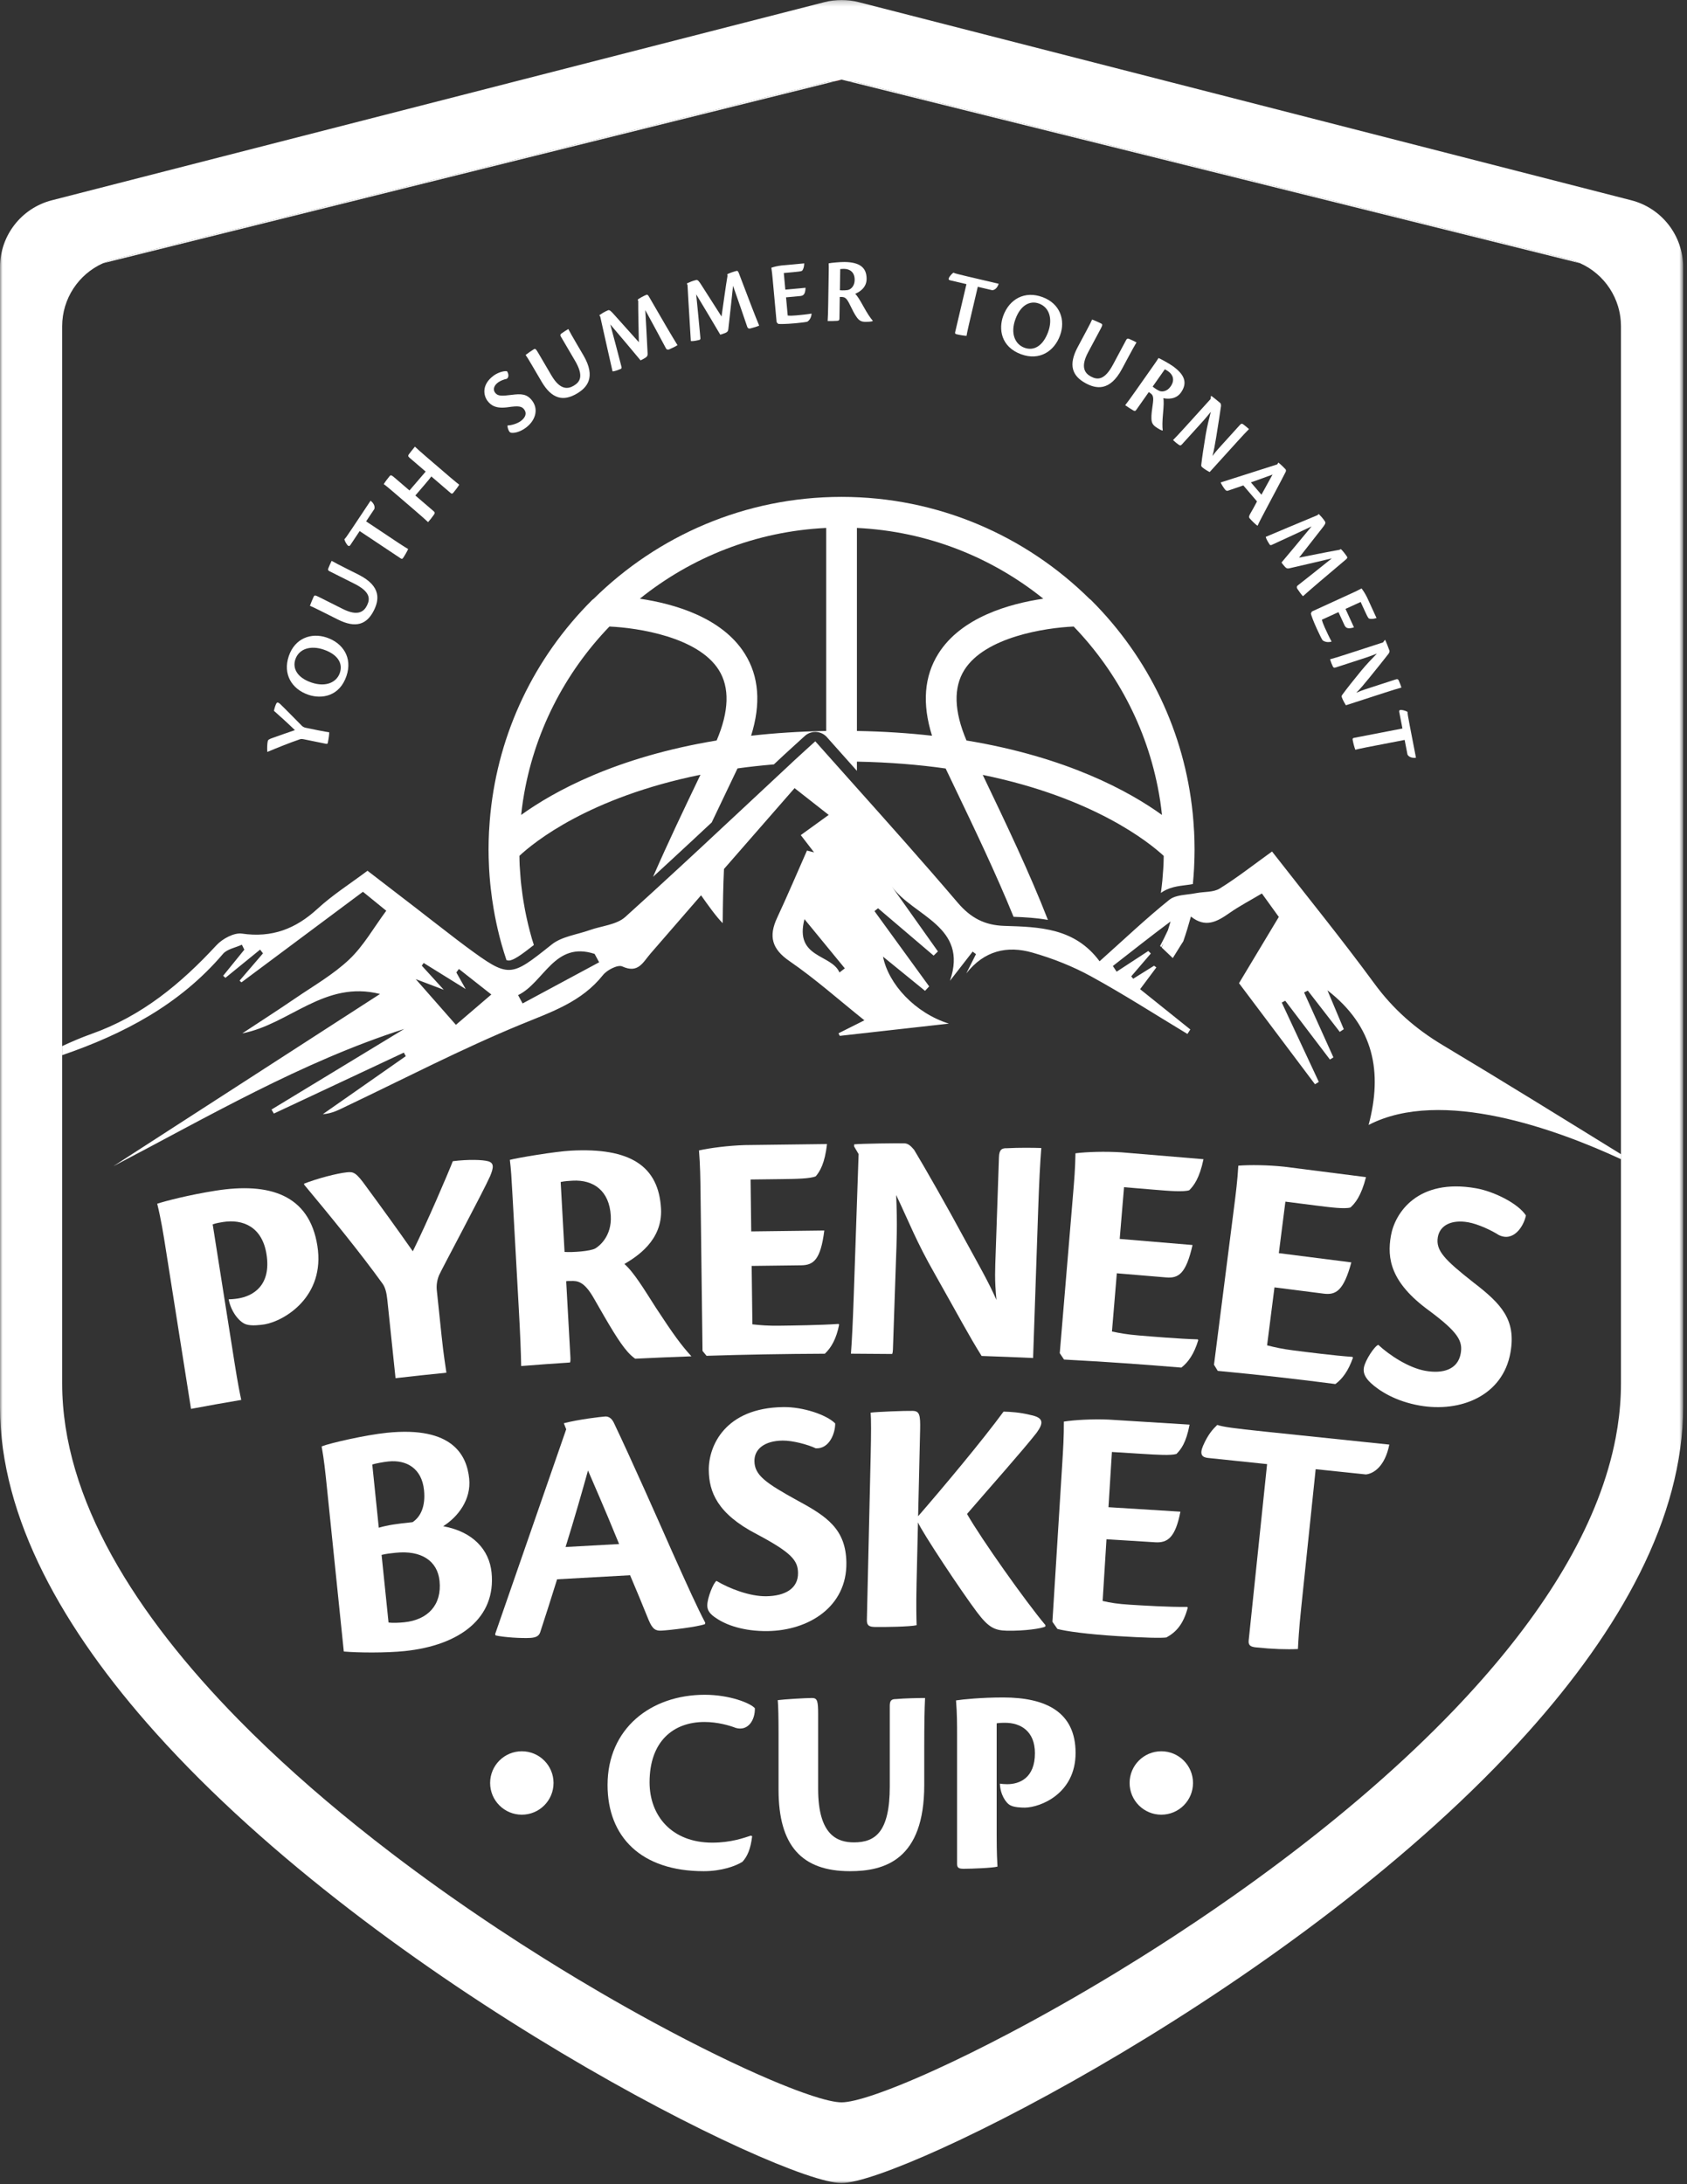 <?xml version="1.0" encoding="UTF-8"?>
<svg width="326px" height="422px" viewBox="0 0 326 422" version="1.1" xmlns="http://www.w3.org/2000/svg" xmlns:xlink="http://www.w3.org/1999/xlink">
    <rect x="0" y="0" width="326" height="422" fill="#333333" stroke="none"/>
    <!-- Generator: Sketch 55.2 (78181) - https://sketchapp.com -->
    <title>pirineos-basket-cup-white</title>
    <desc>Created with Sketch.</desc>
    <defs>
        <polygon id="path-1" points="0.001 0.204 325.252 0.204 325.252 422 0.001 422"></polygon>
    </defs>
    <g id="Logo" stroke="none" stroke-width="1" fill="none" fill-rule="evenodd">
        <g id="Logos-Pirineos-Basket-Cup" transform="translate(-557, -176)">
            <g id="pirineos-basket-cup-white" transform="translate(557, 175)">
                <path d="M162.166,16.381 L161.152,16.633 C160.905,16.652 160.66,16.684 160.414,16.713 C160.66,16.684 160.905,16.652 161.152,16.633 L162.166,16.381 Z" id="Fill-1" fill="#D81616"></path>
                <path d="M162.304,16.633 L161.29,16.381 L160.277,16.633 C160.952,16.581 161.628,16.581 162.304,16.633" id="Fill-3" fill="#D81616"></path>
                <path d="M160.923,16.823 C161.167,16.78 161.412,16.741 161.657,16.713 C161.411,16.741 161.167,16.78 160.923,16.823" id="Fill-5" fill="#D81616"></path>
                <path d="M115.973,385.948 C114.553,385.12 113.118,384.27 111.669,383.402 C113.118,384.27 114.553,385.12 115.973,385.948" id="Fill-7" fill="#FFFFFF"></path>
                <path d="M126.304,391.764 C122.98,389.96 119.524,388.019 115.973,385.949 C119.524,388.019 122.98,389.96 126.304,391.764" id="Fill-9" fill="#FFFFFF"></path>
                <path d="M158.38,406.373 C157.452,406.101 156.42,405.763 155.291,405.361 C156.42,405.763 157.452,406.101 158.38,406.373" id="Fill-11" fill="#FFFFFF"></path>
                <path d="M148.88,402.835 C142.692,400.205 134.945,396.453 126.304,391.764 C134.945,396.453 142.692,400.205 148.88,402.835" id="Fill-13" fill="#FFFFFF"></path>
                <path d="M155.291,405.361 C153.409,404.692 151.26,403.846 148.88,402.835 C151.26,403.846 153.409,404.692 155.291,405.361" id="Fill-15" fill="#FFFFFF"></path>
                <path d="M105.074,379.362 C102.112,377.509 99.113,375.581 96.097,373.583 C99.113,375.581 102.112,377.509 105.074,379.362" id="Fill-17" fill="#FFFFFF"></path>
                <path d="M111.669,383.402 C109.497,382.099 107.296,380.753 105.074,379.362 C107.296,380.753 109.497,382.099 111.669,383.402" id="Fill-19" fill="#FFFFFF"></path>
                <path d="M93.833,372.071 C91.565,370.547 89.291,368.984 87.018,367.384 C89.291,368.984 91.565,370.547 93.833,372.071" id="Fill-21" fill="#FFFFFF"></path>
                <path d="M160.14,16.823 C159.896,16.866 159.651,16.905 159.409,16.965 L22.134,51.09 L159.409,16.965 C159.651,16.905 159.896,16.866 160.14,16.823" id="Fill-23" fill="#FFFFFF"></path>
                <path d="M311.062,56.733 C309.68,54.623 307.708,52.914 305.341,51.858 C304.87,51.648 304.377,51.472 303.876,51.316 C304.377,51.472 304.87,51.648 305.341,51.858 C307.708,52.914 309.68,54.623 311.062,56.733" id="Fill-25" fill="#FFFFFF"></path>
                <path d="M234.482,34.027 L165.844,16.965 C165.119,16.784 164.38,16.689 163.639,16.632 C164.38,16.689 165.119,16.784 165.844,16.965 L234.482,34.027 Z" id="Fill-27" fill="#FFFFFF"></path>
                <path d="M82.476,364.138 C80.964,363.04 79.455,361.927 77.951,360.798 C79.455,361.927 80.964,363.04 82.476,364.138" id="Fill-29" fill="#FFFFFF"></path>
                <path d="M75.699,359.095 C73.452,357.381 71.22,355.634 69.012,353.858 C71.22,355.634 73.452,357.381 75.699,359.095" id="Fill-31" fill="#FFFFFF"></path>
                <path d="M161.514,407.106 C160.668,406.983 159.618,406.736 158.38,406.373 C159.618,406.736 160.668,406.983 161.514,407.106" id="Fill-33" fill="#FFFFFF"></path>
                <path d="M205.067,388.37 C201.597,390.336 198.239,392.17 195.027,393.86 C198.239,392.17 201.597,390.336 205.067,388.37" id="Fill-35" fill="#FFFFFF"></path>
                <path d="M231.42,372.071 C229.908,373.088 228.399,374.088 226.897,375.069 C228.399,374.088 229.908,373.088 231.42,372.071" id="Fill-37" fill="#FFFFFF"></path>
                <path d="M215.765,382.085 C212.115,384.306 208.536,386.403 205.067,388.37 C208.536,386.403 212.115,384.306 215.765,382.085" id="Fill-39" fill="#FFFFFF"></path>
                <path d="M226.897,375.069 C224.642,376.541 222.4,377.973 220.178,379.362 C222.4,377.973 224.642,376.541 226.897,375.069" id="Fill-41" fill="#FFFFFF"></path>
                <path d="M242.778,364.138 C241.264,365.236 239.75,366.319 238.234,367.385 C239.75,366.319 241.264,365.236 242.778,364.138" id="Fill-43" fill="#FFFFFF"></path>
                <path d="M256.241,353.858 C254.768,355.043 253.285,356.212 251.795,357.37 C253.285,356.212 254.768,355.043 256.241,353.858" id="Fill-45" fill="#FFFFFF"></path>
                <path d="M180.898,400.837 C178.255,402.044 175.82,403.092 173.63,403.969 C175.82,403.092 178.255,402.044 180.898,400.837" id="Fill-47" fill="#FFFFFF"></path>
                <path d="M168.864,405.741 C168.155,405.981 167.49,406.191 166.872,406.373 C167.49,406.191 168.155,405.981 168.864,405.741" id="Fill-49" fill="#FFFFFF"></path>
                <path d="M166.872,406.373 C166.253,406.555 165.682,406.707 165.158,406.829 C165.682,406.707 166.253,406.555 166.872,406.373" id="Fill-51" fill="#FFFFFF"></path>
                <path d="M195.027,393.861 C189.888,396.567 185.128,398.906 180.898,400.837 C185.128,398.906 189.888,396.567 195.027,393.861" id="Fill-53" fill="#FFFFFF"></path>
                <path d="M165.158,406.829 C164.635,406.952 164.161,407.044 163.738,407.106 C164.161,407.044 164.635,406.952 165.158,406.829" id="Fill-55" fill="#FFFFFF"></path>
                <path d="M262.792,348.438 C261.355,349.662 259.904,350.873 258.442,352.071 C259.904,350.873 261.355,349.662 262.792,348.438" id="Fill-57" fill="#FFFFFF"></path>
                <path d="M173.63,403.969 C172.316,404.495 171.09,404.96 169.961,405.362 C171.09,404.96 172.316,404.495 173.63,403.969" id="Fill-59" fill="#FFFFFF"></path>
                <path d="M303.876,51.316 C303.625,51.236 303.377,51.154 303.119,51.09 L234.481,34.028 L165.844,16.965 C165.118,16.785 164.38,16.689 163.639,16.633 L305.341,51.858 C304.869,51.648 304.377,51.472 303.876,51.316" id="Fill-61" fill="#FFFFFF"></path>
                <path d="M313.238,224.966 L313.238,224.966 L313.238,268.343 C313.238,268.332 313.238,268.321 313.238,268.312 L313.238,224.966 Z" id="Fill-63" fill="#FFFFFF"></path>
                <path d="M313.238,224.006 L313.238,224.006 L313.238,222.155 L313.238,64.032 C313.238,64.028 313.238,64.023 313.238,64.019 L313.238,222.371 L313.238,224.006 Z" id="Fill-65" fill="#FFFFFF"></path>
                <path d="M160.874,16.713 C160.628,16.741 160.384,16.78 160.14,16.823 C159.895,16.866 159.65,16.905 159.408,16.965 L22.134,51.09 C21.361,51.282 20.621,51.542 19.914,51.858 L161.611,16.633 C161.365,16.651 161.119,16.684 160.874,16.713" id="Fill-67" fill="#FFFFFF"></path>
                <path d="M224.414,339.366 C221.03,339.366 218.287,342.108 218.287,345.492 C218.287,348.878 221.03,351.62 224.414,351.62 C227.797,351.62 230.541,348.878 230.541,345.492 C230.541,342.108 227.797,339.366 224.414,339.366" id="Fill-69" fill="#FFFFFF"></path>
                <path d="M100.838,339.366 C97.455,339.366 94.712,342.108 94.712,345.492 C94.712,348.878 97.455,351.62 100.838,351.62 C104.222,351.62 106.966,348.878 106.966,345.492 C106.966,342.108 104.222,339.366 100.838,339.366" id="Fill-71" fill="#FFFFFF"></path>
                <path d="M135.984,362.536 C139.419,362.536 142.177,361.548 143.478,360.715 C144.415,359.675 145.04,358.321 145.351,355.771 L145.091,355.667 C143.791,356.084 141.293,357.02 137.649,357.02 C129.791,357.02 125.524,351.815 125.524,345.363 C125.524,337.452 130.103,333.706 136.14,333.706 C138.638,333.706 140.98,334.382 142.177,334.85 C144.519,335.527 145.923,333.393 145.872,331.052 C145.04,330.062 140.98,328.45 136.192,328.45 C125.785,328.45 117.406,334.954 117.406,345.884 C117.406,355.875 123.858,362.536 135.984,362.536" id="Fill-73" fill="#FFFFFF"></path>
                <path d="M171.943,330.531 L171.943,346.143 C171.943,354.991 169.132,356.968 165.021,356.968 C161.846,356.968 158.1,355.615 158.1,346.664 L158.1,332.197 C158.1,329.647 157.943,329.073 156.903,329.073 C155.653,329.073 151.385,329.334 150.294,329.49 C150.398,330.583 150.45,332.718 150.45,336.203 L150.45,346.82 C150.45,357.593 154.924,362.536 164.241,362.536 C170.954,362.536 178.604,360.351 178.604,345.884 L178.604,338.545 C178.604,334.226 178.656,331.156 178.759,329.073 C177.718,329.073 174.7,329.126 173.139,329.282 C172.358,329.282 171.943,329.49 171.943,330.531" id="Fill-75" fill="#FFFFFF"></path>
                <path d="M193.849,328.97 C189.685,328.97 186.042,329.334 184.742,329.542 C184.95,332.04 184.95,334.174 184.95,336.672 L184.95,361.132 C184.95,361.912 185.314,362.069 186.251,362.069 C187.812,362.069 191.82,361.912 192.755,361.653 C192.703,360.612 192.6,359.206 192.6,355.512 L192.6,333.967 C193.172,333.863 193.849,333.863 194.213,333.863 C197.232,333.863 199.991,335.475 199.991,339.742 C199.991,344.531 197.024,345.727 194.63,345.727 C194.11,345.727 193.485,345.675 193.224,345.623 C193.276,347.654 194.37,349.423 195.306,349.838 C196.035,350.203 197.335,350.255 198.064,350.255 C201.082,350.203 207.848,347.549 207.848,339.691 C207.848,331.781 202.123,328.97 193.849,328.97" id="Fill-77" fill="#FFFFFF"></path>
                <path d="M51.706,146.264 C53.435,145.534 56.137,144.45 57.973,143.832 C58.209,143.752 58.477,143.788 58.812,143.857 L62.975,144.706 C63.24,144.76 63.304,144.719 63.357,144.453 C63.556,143.484 63.617,142.909 63.613,142.485 C63.221,142.423 62.685,142.35 61.484,142.106 L59.068,141.612 C58.84,141.565 58.586,141.458 58.367,141.267 C58.107,141.012 54.777,137.613 54.144,137.024 C53.803,136.715 53.58,136.633 53.417,136.894 C53.278,137.123 53.071,137.687 52.937,138.339 C53.486,138.801 55.981,141.074 56.99,142.07 C55.566,142.569 53.852,143.138 52.737,143.553 C51.906,143.843 51.793,143.949 51.728,144.266 C51.635,144.725 51.6,145.618 51.653,146.254 L51.706,146.264 Z" id="Fill-79" fill="#FFFFFF"></path>
                <path d="M57.069,128.415 L57.075,128.398 C57.792,126.285 60.106,125.683 62.526,126.504 C65.185,127.406 66.32,129.102 65.673,131.012 C65.065,132.801 63.022,133.838 60.176,132.871 C57.381,131.923 56.503,130.086 57.069,128.415 M59.599,135.242 C62.173,136.115 65.614,135.553 66.95,131.615 C68.176,128.002 66.193,125.22 63.142,124.185 C60.142,123.167 56.977,124.316 55.809,127.76 L55.803,127.777 C54.624,131.254 56.378,134.148 59.599,135.242" id="Fill-81" fill="#FFFFFF"></path>
                <path d="M65.289,120.697 C68.746,122.432 70.88,121.672 72.244,118.953 C73.228,116.991 73.78,114.288 69.277,112.027 L66.993,110.882 C65.658,110.212 64.717,109.718 64.09,109.364 C63.929,109.685 63.631,110.321 63.444,110.812 C63.363,111.052 63.363,111.215 63.669,111.367 L68.494,113.789 C71.565,115.331 71.563,116.699 70.91,118.002 C70.352,119.111 69.225,120.156 66.232,118.654 L61.73,116.394 C60.941,115.999 60.773,115.974 60.627,116.263 C60.467,116.586 59.99,117.736 59.893,118.049 C60.246,118.186 60.914,118.502 61.991,119.043 L65.289,120.697 Z" id="Fill-83" fill="#FFFFFF"></path>
                <path d="M67.705,106.305 L69.502,103.608 L77.443,108.897 C77.668,109.047 77.783,108.972 77.922,108.762 C78.322,108.162 78.666,107.549 78.871,107.078 C78.56,106.895 78.047,106.595 77.012,105.907 L70.749,101.735 L72.336,99.353 C72.471,98.989 72.365,98.334 71.611,97.745 L68.059,103.079 C67.051,104.593 66.766,104.988 66.547,105.188 C66.611,105.448 66.746,105.797 67.086,106.26 C67.361,106.595 67.546,106.545 67.705,106.305" id="Fill-85" fill="#FFFFFF"></path>
                <path d="M80.259,99.697 C81.406,100.681 82.199,101.386 82.723,101.883 C82.983,101.607 83.53,100.915 83.805,100.511 C84.047,100.174 84.086,100.017 83.799,99.771 L80.262,96.736 L82.055,94.646 C82.77,93.814 83.143,93.351 83.35,93.054 L87.092,96.265 C87.311,96.453 87.434,96.392 87.598,96.201 C87.867,95.887 88.576,94.978 88.742,94.646 C88.457,94.426 87.984,94.066 87.028,93.246 L82.616,89.461 C81.483,88.488 80.675,87.771 80.18,87.299 C79.83,87.734 79.27,88.415 79.016,88.765 C78.856,89.008 78.817,89.164 79.117,89.422 L82.258,92.117 L79.129,95.763 L76.288,93.326 C75.674,92.799 75.516,92.734 75.305,92.98 C75.059,93.267 74.397,94.121 74.16,94.535 C74.444,94.73 75.015,95.197 75.944,95.994 L80.259,99.697 Z" id="Fill-87" fill="#FFFFFF"></path>
                <path d="M98.178,79.674 C100.226,79.376 100.826,79.488 101.301,80.121 C101.852,80.857 101.528,81.684 100.662,82.331 C99.971,82.85 98.869,83.18 98.082,83.207 C98.017,83.391 98.199,84.086 98.426,84.389 C98.567,84.576 98.761,84.655 99.124,84.63 C99.703,84.623 100.655,84.361 101.649,83.617 C103.348,82.344 104.181,80.214 102.843,78.428 C101.819,77.059 100.674,77.063 98.826,77.299 C96.916,77.538 96.182,77.549 95.674,76.871 C95.199,76.238 95.477,75.468 96.241,74.897 C96.701,74.551 97.461,74.274 97.922,74.199 C98.448,73.85 98.237,73.087 97.967,72.727 C97.326,72.621 96.137,73.018 95.374,73.589 L95.36,73.6 C92.983,75.379 93.467,77.467 94.201,78.447 C94.848,79.311 95.826,80.018 98.178,79.674" id="Fill-89" fill="#FFFFFF"></path>
                <path d="M104.659,74.741 C106.617,78.081 108.824,78.603 111.449,77.064 C113.344,75.953 115.279,73.982 112.728,69.633 L111.434,67.428 C110.678,66.138 110.156,65.213 109.823,64.573 C109.512,64.756 108.916,65.127 108.492,65.437 C108.293,65.595 108.205,65.73 108.379,66.025 L111.111,70.685 C112.851,73.652 112.105,74.801 110.846,75.538 C109.775,76.167 108.259,76.429 106.564,73.541 L104.013,69.191 C103.567,68.429 103.439,68.317 103.159,68.481 C102.848,68.664 101.822,69.369 101.57,69.58 C101.793,69.888 102.181,70.515 102.792,71.556 L104.659,74.741 Z" id="Fill-91" fill="#FFFFFF"></path>
                <path d="M118.367,72.746 C118.694,72.788 119.463,72.478 119.913,72.297 C120.096,72.223 120.146,72.105 120.105,71.908 C119.568,69.854 118.529,65.83 117.934,63.683 C119.601,65.65 122.853,69.481 123.779,70.622 C124.113,70.488 124.486,70.26 124.766,70.088 C125.099,69.856 125.163,69.676 125.145,69.295 C124.949,65.726 124.816,62.558 124.699,60.917 L126.871,64.912 C127.768,66.607 128.232,67.469 128.676,68.279 C128.844,68.6 129.094,68.596 129.31,68.508 C129.644,68.374 130.67,67.883 130.92,67.685 C130.447,66.944 129.765,65.783 128.791,64.139 L125.429,58.351 C125.212,57.955 125.072,57.894 124.904,57.962 C124.504,58.123 123.426,58.675 123.229,58.909 L123.33,59.16 C123.315,61.144 123.408,64.6 123.455,67.123 L118.691,61.806 C118.048,61.075 117.82,60.895 117.543,60.93 C116.742,61.253 116.201,61.644 115.817,61.896 L115.996,62.193 C116.879,66.262 117.954,70.855 118.367,72.746" id="Fill-93" fill="#FFFFFF"></path>
                <path d="M133.498,66.883 C133.815,66.978 134.623,66.795 135.098,66.69 C135.291,66.646 135.359,66.537 135.35,66.337 C135.151,64.223 134.773,60.082 134.533,57.867 C135.861,60.077 138.453,64.384 139.184,65.658 C139.535,65.58 139.94,65.414 140.244,65.291 C140.611,65.116 140.703,64.947 140.746,64.569 C141.127,61.014 141.508,57.865 141.656,56.227 L143.156,60.521 C143.769,62.339 144.088,63.264 144.394,64.135 C144.509,64.479 144.757,64.516 144.985,64.464 C145.336,64.385 146.428,64.066 146.706,63.91 C146.358,63.104 145.873,61.848 145.177,60.067 L142.791,53.813 C142.641,53.385 142.511,53.304 142.336,53.344 C141.914,53.438 140.761,53.809 140.529,54.008 L140.588,54.272 C140.254,56.229 139.789,59.654 139.428,62.154 L135.583,56.136 C135.064,55.311 134.869,55.097 134.59,55.086 C133.747,55.276 133.15,55.576 132.73,55.763 L132.859,56.084 C133.074,60.242 133.396,64.949 133.498,66.883" id="Fill-95" fill="#FFFFFF"></path>
                <path d="M150.078,63.262 L150.379,63.578 C150.816,63.629 152.008,63.61 153.586,63.465 C154.967,63.338 155.77,63.228 156.016,63.151 C156.441,62.859 156.744,62.414 156.835,61.629 L156.795,61.596 C155.941,61.747 154.633,61.867 153.898,61.936 C153.217,61.998 152.639,62.015 152.219,61.963 L151.896,58.45 L154.621,58.199 C155.248,58.141 155.621,57.871 155.668,56.602 L151.759,56.961 L151.464,53.752 L153.328,53.58 C154.135,53.506 154.745,53.449 155.004,53.318 C155.197,53.065 155.382,52.704 155.415,51.887 C154.016,52.016 151.973,52.203 151.058,52.288 C150.324,52.373 149.546,52.553 149.055,52.725 C149.178,53.473 149.238,54.119 149.316,54.979 L150.078,63.262 Z" id="Fill-97" fill="#FFFFFF"></path>
                <path d="M162.367,52.993 C162.584,52.961 162.889,52.947 163.141,52.951 C164.257,52.97 165.181,53.614 165.158,55.107 C165.138,56.312 164.41,56.841 164.03,56.978 C163.776,57.1 162.786,57.139 162.301,57.076 L162.367,52.993 Z M161.792,62.988 C162.098,62.958 162.207,62.888 162.213,62.527 L162.28,58.372 C162.406,58.374 162.478,58.375 162.603,58.377 C163.197,58.387 163.537,58.536 164.078,59.57 C164.775,60.985 165.123,61.711 165.599,62.348 C166.056,62.986 166.521,63.173 167.187,63.183 C167.835,63.194 168.502,63.133 168.647,63.027 L168.648,62.955 C168.207,62.463 167.644,61.643 166.804,60.119 C166.211,59.047 165.667,58.139 165.26,57.772 C165.984,57.46 167.436,56.656 167.464,54.947 C167.501,52.662 166.096,51.668 163.234,51.621 C162.407,51.607 160.605,51.777 160.136,51.877 C160.164,52.382 160.156,52.813 160.142,53.713 L160.045,59.74 C160.02,61.251 159.985,62.312 159.937,63.031 C160.298,63.037 161.287,63.035 161.792,62.988 L161.792,62.988 Z" id="Fill-99" fill="#FFFFFF"></path>
                <path d="M183.606,55.158 L186.758,55.9 L184.575,65.183 C184.514,65.447 184.624,65.527 184.87,65.586 C185.57,65.75 186.265,65.858 186.776,65.887 C186.841,65.531 186.942,64.945 187.227,63.736 L188.949,56.415 L191.734,57.07 C192.122,57.068 192.698,56.742 192.987,55.83 L186.751,54.363 C184.981,53.947 184.512,53.818 184.249,53.682 C184.028,53.834 183.749,54.082 183.432,54.562 C183.214,54.936 183.326,55.092 183.606,55.158" id="Fill-101" fill="#FFFFFF"></path>
                <path d="M196.233,62.637 C197.254,59.867 199.114,59.037 200.768,59.647 L200.786,59.654 C202.879,60.426 203.422,62.755 202.538,65.154 C201.567,67.789 199.84,68.879 197.95,68.182 C196.176,67.529 195.192,65.458 196.233,62.637 M197.311,69.444 C200.893,70.764 203.726,68.854 204.84,65.829 C205.936,62.857 204.87,59.662 201.458,58.405 L201.44,58.399 C197.995,57.128 195.053,58.807 193.878,62 C192.937,64.551 193.41,68.006 197.311,69.444" id="Fill-103" fill="#FFFFFF"></path>
                <path d="M209.821,75.061 C211.758,76.096 214.446,76.716 216.821,72.273 L218.025,70.02 C218.73,68.703 219.246,67.775 219.618,67.157 C219.3,66.987 218.673,66.672 218.186,66.474 C217.947,66.387 217.787,66.382 217.625,66.684 L215.081,71.445 C213.46,74.475 212.093,74.438 210.806,73.75 C209.713,73.165 208.697,72.011 210.275,69.059 L212.65,64.616 C213.066,63.838 213.095,63.67 212.809,63.518 C212.493,63.348 211.355,62.842 211.043,62.737 C210.897,63.086 210.565,63.747 209.996,64.809 L208.258,68.063 C206.434,71.474 207.138,73.627 209.821,75.061" id="Fill-105" fill="#FFFFFF"></path>
                <path d="M225.094,72.352 C225.291,72.446 225.552,72.608 225.758,72.752 C226.671,73.395 227.074,74.45 226.214,75.671 C225.52,76.659 224.619,76.686 224.228,76.585 C223.949,76.543 223.108,76.018 222.742,75.694 L225.094,72.352 Z M217.436,79.291 C217.731,79.498 218.551,80.054 218.994,80.3 C219.266,80.447 219.395,80.45 219.603,80.156 L221.996,76.754 C222.099,76.827 222.158,76.868 222.261,76.941 C222.746,77.283 222.944,77.597 222.81,78.758 C222.59,80.321 222.471,81.117 222.506,81.913 C222.526,82.697 222.805,83.114 223.35,83.497 C223.879,83.87 224.466,84.194 224.647,84.188 L224.688,84.129 C224.6,83.473 224.594,82.479 224.758,80.745 C224.868,79.524 224.93,78.466 224.799,77.934 C225.574,78.082 227.229,78.235 228.213,76.835 C229.529,74.965 228.925,73.352 226.584,71.705 C225.906,71.228 224.32,70.354 223.875,70.172 C223.614,70.606 223.365,70.959 222.848,71.696 L219.377,76.628 C218.506,77.866 217.88,78.723 217.436,79.291 L217.436,79.291 Z" id="Fill-107" fill="#FFFFFF"></path>
                <path d="M227.797,86.94 C228.047,87.092 228.162,87.126 228.416,86.845 L231.582,83.351 C232.199,82.67 232.841,81.99 233.981,80.571 C233.598,82.092 233.308,83.19 232.999,84.951 C232.578,87.532 232.317,89.189 232.139,90.778 C232.111,90.996 232.144,91.122 232.303,91.266 C232.69,91.617 233.596,92.145 233.764,92.202 L239.094,86.32 C240.096,85.213 240.811,84.452 241.358,83.903 C241.051,83.624 240.678,83.311 240.229,82.977 C240.018,82.835 239.875,82.803 239.598,83.11 L236.227,86.831 C235.621,87.497 235.137,88.005 234.287,89.104 C234.583,88.134 234.766,86.94 235.024,85.45 C235.405,83.099 235.822,80.442 235.951,79.442 C235.951,79.174 235.93,78.983 235.795,78.863 C235.556,78.645 234.348,77.672 234.059,77.483 L233.998,77.549 L233.936,78.1 L228.921,83.635 C227.906,84.755 227.192,85.516 226.682,86.026 C227.069,86.402 227.52,86.762 227.797,86.94" id="Fill-109" fill="#FFFFFF"></path>
                <path d="M245.909,92.694 C245.599,93.218 244.924,94.505 243.763,96.585 L241.73,94.204 C243.305,93.662 244.713,93.124 245.909,92.694 L245.909,92.694 Z M235.892,94.24 C236.055,94.624 236.486,95.296 236.744,95.597 C236.93,95.817 237.093,95.868 237.263,95.817 C237.852,95.621 239.205,95.153 240.267,94.79 L242.908,97.882 C242.397,98.864 242.041,99.501 241.553,100.341 C241.301,100.796 241.326,100.963 241.513,101.181 C241.769,101.483 242.633,102.356 242.986,102.575 L243.041,102.528 C243.382,101.763 243.963,100.698 244.881,98.945 C245.662,97.45 247.471,94.106 248.437,92.191 C248.544,91.983 248.521,91.79 248.416,91.665 C248.275,91.501 247.566,90.781 247.024,90.368 L246.83,90.722 C245.14,91.266 238.225,93.48 235.947,94.194 L235.892,94.24 Z" id="Fill-111" fill="#FFFFFF"></path>
                <path d="M245.319,106.166 C245.423,106.334 245.548,106.363 245.734,106.289 C247.663,105.4 251.444,103.67 253.456,102.709 C251.809,104.695 248.607,108.568 247.645,109.68 C247.837,109.985 248.127,110.312 248.344,110.559 C248.631,110.848 248.821,110.877 249.191,110.793 C252.673,109.975 255.768,109.289 257.363,108.885 L253.81,111.725 C252.298,112.905 251.531,113.513 250.81,114.092 C250.524,114.312 250.572,114.559 250.696,114.758 C250.887,115.062 251.55,115.986 251.79,116.197 C252.435,115.602 253.459,114.727 254.909,113.479 L260.017,109.156 C260.372,108.871 260.404,108.723 260.308,108.57 C260.08,108.203 259.349,107.238 259.084,107.086 L258.854,107.229 C256.897,107.562 253.51,108.26 251.034,108.748 L255.435,103.125 C256.043,102.363 256.18,102.107 256.096,101.841 C255.638,101.108 255.157,100.645 254.841,100.311 L254.581,100.539 C250.73,102.121 246.394,103.984 244.606,104.723 C244.621,105.053 245.06,105.755 245.319,106.166" id="Fill-113" fill="#FFFFFF"></path>
                <path d="M253.313,119.538 C253.411,119.969 253.824,121.086 254.483,122.525 C255.06,123.784 255.43,124.506 255.584,124.712 C256.001,125.016 256.518,125.154 257.29,124.979 L257.307,124.932 C256.881,124.177 256.334,122.982 256.028,122.312 C255.743,121.69 255.536,121.152 255.446,120.738 L258.652,119.269 L259.791,121.756 C260.053,122.328 260.43,122.591 261.643,122.214 L260.009,118.648 L262.938,117.307 L263.716,119.008 C264.053,119.744 264.309,120.301 264.519,120.5 C264.821,120.6 265.222,120.653 266.003,120.414 C265.418,119.139 264.565,117.273 264.182,116.439 C263.859,115.776 263.431,115.101 263.107,114.695 C262.442,115.059 261.854,115.33 261.069,115.689 L253.511,119.15 L253.313,119.538 Z" id="Fill-115" fill="#FFFFFF"></path>
                <path d="M257.027,128.384 C257.178,128.903 257.389,129.44 257.541,129.731 C257.68,129.988 257.765,130.074 258.125,129.957 L262.611,128.502 C263.485,128.219 264.38,127.947 266.075,127.283 C264.985,128.414 264.188,129.221 263.043,130.595 C261.394,132.625 260.341,133.932 259.397,135.222 C259.265,135.397 259.231,135.522 259.298,135.728 C259.457,136.224 259.981,137.133 260.098,137.265 L267.649,134.816 C269.07,134.355 270.068,134.049 270.815,133.845 C270.688,133.451 270.521,132.994 270.298,132.481 C270.185,132.252 270.079,132.155 269.683,132.281 L264.908,133.832 C264.05,134.11 263.378,134.309 262.092,134.839 C262.832,134.145 263.587,133.201 264.551,132.035 C266.053,130.187 267.736,128.088 268.346,127.285 C268.478,127.053 268.555,126.877 268.5,126.705 C268.399,126.398 267.837,124.953 267.678,124.645 L267.594,124.672 L267.265,125.119 L260.161,127.424 C258.723,127.891 257.724,128.196 257.027,128.384" id="Fill-117" fill="#FFFFFF"></path>
                <path d="M270.396,138.574 L271.011,141.754 L261.646,143.566 C261.381,143.617 261.352,143.752 261.4,143.998 C261.537,144.705 261.723,145.385 261.907,145.861 C262.256,145.775 262.833,145.628 264.052,145.392 L271.438,143.963 L271.982,146.773 C272.142,147.127 272.676,147.518 273.625,147.408 L272.409,141.117 C272.064,139.333 271.989,138.852 272.005,138.556 C271.777,138.417 271.436,138.262 270.868,138.171 C270.438,138.126 270.341,138.291 270.396,138.574" id="Fill-119" fill="#FFFFFF"></path>
                <g id="Group-123" transform="translate(0, 0.796)">
                    <mask id="mask-2" fill="white">
                        <use xlink:href="#path-1"></use>
                    </mask>
                    <g id="Clip-122"></g>
                    <path d="M313.238,221.359 L313.238,267.515 C313.238,267.525 313.238,267.536 313.238,267.547 C313.238,268.243 313.223,268.94 313.195,269.637 C313.084,272.425 312.753,275.214 312.221,278 C309.168,294.013 299.466,309.898 286.351,324.753 C284.64,326.691 282.873,328.611 281.053,330.511 C280.447,331.145 279.836,331.776 279.217,332.406 C274.065,337.655 268.539,342.748 262.793,347.641 C261.354,348.865 259.904,350.076 258.442,351.274 C257.712,351.873 256.978,352.468 256.241,353.061 C254.768,354.246 253.286,355.417 251.796,356.574 C248.814,358.888 245.8,361.146 242.778,363.341 C241.264,364.439 239.75,365.522 238.234,366.588 C235.962,368.188 233.686,369.751 231.421,371.275 C229.909,372.292 228.399,373.292 226.897,374.273 C224.642,375.745 222.399,377.177 220.178,378.566 C218.697,379.493 217.226,380.4 215.764,381.289 C212.114,383.509 208.536,385.607 205.066,387.574 C201.596,389.54 198.238,391.374 195.026,393.064 C189.887,395.77 185.127,398.11 180.898,400.041 C178.256,401.248 175.82,402.296 173.631,403.172 C172.315,403.699 171.09,404.164 169.962,404.565 C169.585,404.699 169.219,404.826 168.864,404.945 C168.155,405.185 167.49,405.395 166.873,405.577 C166.254,405.758 165.681,405.911 165.159,406.033 C164.635,406.156 164.161,406.248 163.738,406.31 C163.315,406.372 162.944,406.403 162.626,406.403 C162.309,406.403 161.936,406.372 161.513,406.31 C160.668,406.186 159.618,405.94 158.381,405.577 C157.452,405.304 156.421,404.966 155.292,404.565 C153.41,403.896 151.26,403.05 148.881,402.039 C142.691,399.409 134.946,395.657 126.303,390.967 C122.98,389.164 119.523,387.222 115.972,385.152 C114.552,384.324 113.118,383.474 111.669,382.606 C109.498,381.303 107.296,379.957 105.075,378.566 C102.112,376.713 99.114,374.785 96.097,372.787 C95.344,372.288 94.59,371.784 93.834,371.275 C91.566,369.751 89.291,368.188 87.017,366.588 C85.504,365.522 83.987,364.439 82.475,363.341 C80.965,362.244 79.454,361.13 77.951,360.002 C77.198,359.438 76.448,358.871 75.7,358.298 C73.453,356.585 71.221,354.838 69.011,353.061 C60.911,346.546 53.12,339.623 46.035,332.405 C26.267,312.263 12.014,289.826 12.014,267.515 L12.014,221.359 L12.014,204.076 L12.014,202.324 L12.014,63.236 C12.014,57.906 15.177,53.175 19.915,51.061 C20.622,50.746 21.361,50.486 22.134,50.294 L159.409,16.169 C159.65,16.109 159.895,16.07 160.139,16.027 C160.385,15.984 160.629,15.945 160.875,15.917 C161.119,15.887 161.365,15.855 161.612,15.837 L162.626,15.585 L163.638,15.837 C164.381,15.893 165.119,15.988 165.844,16.169 L234.482,33.231 L303.12,50.294 C303.377,50.358 303.625,50.44 303.877,50.519 C304.377,50.676 304.87,50.851 305.341,51.062 C307.707,52.118 309.68,53.827 311.062,55.937 C311.753,56.993 312.296,58.148 312.668,59.373 C312.945,60.291 313.127,61.249 313.2,62.231 C313.224,62.558 313.238,62.889 313.238,63.222 C313.238,63.226 313.238,63.232 313.238,63.236 L313.238,221.359 Z M315.228,38.899 L165.939,0.621 C163.766,0.064 161.487,0.064 159.314,0.621 L10.024,38.899 C4.125,40.412 0.001,45.728 0.001,51.818 L0.001,223.491 L0.001,272.035 C0.001,293.515 12.243,315.104 30.026,334.949 C73.764,383.758 151.078,422 162.626,422 C174.175,422 251.488,383.758 295.226,334.949 C313.01,315.104 325.252,293.515 325.252,272.035 L325.252,223.49 L325.252,51.818 C325.252,45.728 321.127,40.412 315.228,38.899 L315.228,38.899 Z" id="Fill-121" fill="#FFFFFF" mask="url(#mask-2)"></path>
                </g>
                <path d="M286.352,325.549 C284.641,327.487 282.873,329.407 281.054,331.308 C282.873,329.407 284.641,327.487 286.352,325.549" id="Fill-124" fill="#FFFFFF"></path>
                <path d="M85.754,192.237 C83.898,190.2 82.703,188.888 81.508,187.577 C81.629,187.404 81.751,187.232 81.873,187.059 C84.362,188.605 86.853,190.151 89.987,192.096 C89.178,190.656 88.681,189.772 88.184,188.888 C88.349,188.665 88.515,188.442 88.681,188.217 C90.645,189.764 92.609,191.31 94.945,193.149 C92.532,195.216 90.489,196.966 88.102,199.009 C85.65,196.222 83.359,193.617 80.335,190.177 C82.471,190.989 83.682,191.45 85.754,192.237 M114.904,185.304 C115.196,185.843 115.488,186.383 115.78,186.923 C110.85,189.576 105.919,192.227 100.988,194.88 C100.698,194.343 100.407,193.806 100.117,193.27 C105.159,190.822 107.141,182.761 114.904,185.304 M162.218,188.893 C160.707,185.306 153.483,186.176 155.458,178.594 C158.478,182.275 160.866,185.186 163.255,188.098 C162.909,188.363 162.564,188.628 162.218,188.893 M43.087,185.307 C43.893,184.362 45.505,184.104 46.742,183.527 C46.9,183.847 47.057,184.169 47.214,184.49 C45.85,186.171 44.485,187.852 43.121,189.532 C43.268,189.665 43.415,189.797 43.562,189.929 C45.795,188.111 48.028,186.294 50.263,184.477 C50.448,184.717 50.635,184.958 50.821,185.199 L46.295,190.475 C46.416,190.585 46.537,190.695 46.658,190.805 C54.45,184.997 62.241,179.188 70.136,173.301 C71.548,174.451 72.707,175.393 74.642,176.967 C72.216,180.239 70.272,183.737 67.501,186.364 C64.418,189.288 60.612,191.46 57.068,193.883 C53.689,196.192 50.24,198.403 46.822,200.657 C56.022,198.878 62.671,190.346 73.434,193.049 C56.258,204.139 39.081,215.231 21.904,226.323 C40.284,216.733 58.148,206.223 78.108,199.808 C69.561,204.999 61.013,210.187 52.465,215.378 C52.617,215.635 52.77,215.895 52.923,216.153 C61.293,212.229 69.664,208.303 78.034,204.379 C78.161,204.608 78.287,204.837 78.413,205.065 C73.071,208.799 67.729,212.534 62.387,216.269 C64.179,216.174 65.57,215.382 67.012,214.697 C78.213,209.368 89.248,203.63 100.705,198.922 C106.592,196.503 112.395,194.586 116.524,189.389 C117.307,188.405 119.398,187.339 120.239,187.723 C123.331,189.135 124.213,186.971 125.71,185.237 C128.959,181.473 132.218,177.723 135.476,173.982 C135.486,173.997 135.498,174.012 135.508,174.028 C136.599,175.577 138.457,178.21 139.659,179.363 C139.688,175.592 139.759,171.862 139.905,168.897 C141.283,167.319 142.655,165.748 144.028,164.175 C144.525,163.606 145.024,163.035 145.521,162.466 C148.206,159.392 150.885,156.327 153.543,153.278 C154.571,154.085 155.442,154.768 156.262,155.41 C156.419,155.533 156.792,155.826 157.093,156.062 C158.088,156.841 159.041,157.591 160.139,158.451 C157.956,160.029 156.364,161.18 154.743,162.352 C155.888,163.839 156.598,164.76 157.309,165.683 C156.853,165.568 156.397,165.454 155.941,165.34 C154.027,169.669 152.182,174.029 150.18,178.316 C148.511,181.889 149.124,184.341 152.579,186.712 C157.546,190.123 162.077,194.169 167.037,198.137 C164.982,199.167 163.506,199.907 162.029,200.647 C162.113,200.811 162.196,200.976 162.28,201.14 C168.903,200.397 175.527,199.655 183.359,198.776 C176.796,196.71 171.679,191.12 170.638,185.834 C173.364,188.053 176.06,190.248 178.756,192.442 C179.022,192.156 179.287,191.869 179.553,191.583 L168.988,177.04 C169.218,176.855 169.446,176.672 169.676,176.487 C173.256,179.536 176.836,182.584 180.416,185.632 C180.692,185.364 180.97,185.094 181.246,184.827 C178.272,180.633 175.296,176.44 172.321,172.247 C176.439,178.025 187.236,179.939 183.568,190.508 C185.032,188.625 186.495,186.743 187.958,184.859 C188.172,185.023 188.385,185.186 188.599,185.351 C187.976,186.591 187.354,187.833 186.732,189.073 C190.172,184.685 194.609,183.657 199.499,185.053 C203.391,186.165 207.255,187.683 210.8,189.624 C217.152,193.101 223.257,197.032 229.465,200.773 C229.649,200.483 229.834,200.194 230.019,199.904 C226.774,197.301 223.529,194.698 220.318,192.123 C221.615,190.384 222.537,189.15 223.459,187.915 C223.31,187.807 223.16,187.699 223.012,187.591 C221.667,188.429 220.322,189.268 218.978,190.106 L218.606,189.64 C219.867,188.17 221.129,186.7 222.39,185.229 C222.226,185.067 222.063,184.906 221.899,184.744 C219.859,186.076 217.819,187.409 215.78,188.742 L215.054,187.643 C218.759,184.758 222.44,181.842 226.203,179.038 C226.033,179.594 225.879,180.158 225.697,180.71 C225.204,181.775 224.697,182.799 224.18,183.778 C224.261,183.854 224.35,183.938 224.429,184.012 C224.56,183.766 224.686,183.505 224.816,183.254 C224.713,183.529 224.598,183.799 224.492,184.073 C225.285,184.824 225.997,185.503 226.632,186.113 C227.168,185.229 227.733,184.319 228.336,183.374 C228.441,183.214 228.552,183.048 228.657,182.885 C229.205,181.31 229.69,179.705 230.136,178.085 C232.893,180.299 235.118,179.139 237.516,177.453 C239.475,176.074 241.62,174.961 243.85,173.63 C245.12,175.389 246.181,176.859 247.12,178.162 C244.519,182.492 242.086,186.542 239.429,190.965 C244.135,197.224 249.123,203.858 254.11,210.492 C254.358,210.341 254.606,210.19 254.853,210.04 C252.466,204.927 250.078,199.815 247.691,194.704 C247.914,194.588 248.138,194.471 248.361,194.354 C251.241,198.143 254.121,201.93 257,205.719 C257.224,205.577 257.446,205.436 257.669,205.296 L252.009,192.757 C252.246,192.637 252.484,192.518 252.723,192.399 L258.899,200.371 C259.157,200.2 259.417,200.028 259.676,199.856 C258.659,197.436 257.643,195.016 256.52,192.344 C265.54,199.339 267.181,208.145 264.473,218.354 C278.592,211.039 300.936,219.272 313.237,224.966 L313.237,224.005 C301.733,216.901 290.311,209.823 278.785,202.925 C273.553,199.793 269.23,196.001 265.608,191.062 C259.286,182.441 252.528,174.139 245.81,165.52 C242.191,168.122 239.061,170.592 235.692,172.678 C234.492,173.421 232.752,173.268 231.248,173.545 C231.206,173.552 231.163,173.557 231.121,173.566 C229.969,173.8 228.649,173.847 227.521,174.136 C226.938,174.286 226.403,174.496 225.978,174.839 C221.464,178.466 217.254,182.471 212.485,186.73 C207.696,180.257 200.852,180.1 194.066,179.89 C190.328,179.775 187.609,178.387 185.077,175.415 C178.326,167.489 171.378,159.727 164.37,151.884 C164.272,151.774 163.968,151.433 163.725,151.161 L163.726,151.161 C161.668,148.859 159.608,146.552 157.545,144.227 C156.086,145.556 154.838,146.673 153.613,147.811 C147.667,153.348 141.743,158.909 135.794,164.441 C134.32,165.81 132.844,167.176 131.366,168.541 C127.871,171.768 124.365,174.986 120.828,178.169 C119.135,179.691 116.254,179.887 113.93,180.716 C111.464,181.594 108.564,181.938 106.624,183.483 C98.584,189.885 98.423,190.051 90.054,183.887 C88.897,183.035 87.76,182.153 86.621,181.274 C85.4,180.333 84.176,179.396 82.96,178.447 C82.162,177.825 81.365,177.2 80.564,176.583 C77.411,174.154 74.255,171.731 71.015,169.24 C67.683,171.741 64.276,173.898 61.356,176.585 C57.134,180.466 52.56,182.231 46.759,181.385 C45.225,181.162 42.976,182.385 41.813,183.644 C34.948,191.071 27.395,197.329 17.66,200.771 C15.753,201.445 13.891,202.249 12.015,203.12 L12.015,204.872 C23.885,200.794 34.733,195.112 43.087,185.307" id="Fill-126" fill="#FFFFFF"></path>
                <path d="M312.667,60.169 C312.945,61.087 313.126,62.045 313.2,63.027 C313.126,62.045 312.945,61.087 312.667,60.169" id="Fill-128" fill="#FFFFFF"></path>
                <path d="M41.674,231.052 C36.459,231.876 31.969,233.053 30.38,233.572 C31.135,236.659 31.558,239.332 32.052,242.461 L36.893,273.098 C36.9,273.14 36.91,273.172 36.918,273.211 C40.089,272.612 43.326,272.035 46.619,271.481 C46.351,270.223 45.967,268.373 45.362,264.544 L41.099,237.557 C41.795,237.314 42.643,237.18 43.099,237.108 C46.88,236.51 50.653,237.985 51.498,243.33 C52.445,249.327 48.967,251.413 45.969,251.887 C45.317,251.99 44.525,252.049 44.188,252.035 C44.655,254.567 46.374,256.567 47.63,256.904 C48.614,257.215 50.254,257.023 51.167,256.879 C54.938,256.216 62.886,251.553 61.331,241.709 C59.766,231.801 52.039,229.414 41.674,231.052" id="Fill-130" fill="#FFFFFF"></path>
                <path d="M94.34,225.372 C93.314,225.081 90.581,224.97 87.503,225.358 C86.562,227.78 82.457,237.368 79.771,242.761 C76.65,238.31 73.47,233.931 70.838,230.357 C68.816,227.517 68.335,227.368 67.022,227.506 C65.053,227.712 61.308,228.702 58.757,229.699 L58.778,229.896 C63.561,235.633 69.572,242.967 73.923,249.015 C74.465,249.754 74.713,250.856 74.844,252.103 L76.435,267.281 C79.671,266.908 82.948,266.556 86.263,266.225 C86.069,264.811 85.73,262.886 85.34,259.166 L84.41,250.304 C84.321,249.45 84.415,248.445 84.837,247.405 C85.318,246.294 93.422,231.176 94.708,228.253 C95.397,226.588 95.504,225.714 94.34,225.372" id="Fill-132" fill="#FFFFFF"></path>
                <path d="M115.009,242.231 C114.046,242.747 110.689,243 109.096,242.89 L108.346,229.379 C109.063,229.208 109.92,229.16 110.645,229.12 C114.731,228.893 117.762,231.104 118.03,235.916 C118.249,239.87 115.779,241.792 115.009,242.231 M120.662,245.222 C122.837,243.912 128.083,240.777 127.736,234.516 C127.281,226.344 121.856,222.679 110.257,223.324 C107.291,223.489 100.086,224.682 98.523,225.1 C98.757,226.938 98.845,228.52 99.024,231.749 L100.251,253.827 C100.524,258.727 100.671,262.335 100.712,264.933 C103.833,264.686 106.983,264.458 110.16,264.248 C110.228,264.022 110.255,263.744 110.236,263.385 L109.411,248.557 C109.738,248.473 109.939,248.528 110.268,248.51 C111.652,248.433 112.919,248.627 114.749,251.831 C117.824,257.212 119.652,260.35 121.274,262.177 C121.776,262.743 122.258,263.178 122.745,263.519 C126.338,263.341 129.962,263.188 133.614,263.057 C131.681,260.949 130.173,258.902 126.751,253.675 C124.507,250.165 122.467,246.774 120.662,245.222" id="Fill-134" fill="#FFFFFF"></path>
                <path d="M150.612,257.141 C148.368,257.168 146.98,257.054 145.393,256.876 L145.254,245.591 L154.821,245.471 C157.197,245.442 158.571,244.435 159.292,238.749 L145.169,238.925 L145.044,228.894 L150.918,228.821 C153.821,228.785 156.528,228.751 157.643,228.275 C158.423,227.341 159.394,225.811 159.81,222.043 C154.266,222.113 146.677,222.207 143.905,222.243 C140.738,222.348 137.245,222.787 135.073,223.277 C135.309,226.244 135.335,228.421 135.375,231.589 L135.756,262.013 L136.531,262.959 C144.042,262.72 151.668,262.583 159.393,262.553 C160.648,261.38 161.619,259.654 162.16,256.931 L162.025,256.8 C158.53,257.042 153.119,257.11 150.612,257.141" id="Fill-136" fill="#FFFFFF"></path>
                <path d="M194.619,222.85 C193.63,222.816 193.093,223.062 193.041,224.579 L192.411,242.983 C192.298,246.282 192.167,248.192 192.558,252.168 C191.027,248.681 189.157,245.448 186.547,240.669 C183.069,234.21 178.645,226.464 176.645,223.16 C176.011,222.412 175.499,221.931 174.773,221.907 C173.52,221.864 166.45,221.952 165.058,222.102 L165.045,222.498 L165.919,223.981 L164.979,251.422 C164.809,256.384 164.634,259.961 164.438,262.548 C167.108,262.554 169.766,262.573 172.413,262.604 C172.493,262.397 172.537,262.136 172.55,261.786 L173.143,244.437 C173.259,241.073 173.437,237.777 173.177,231.89 C175.765,237.329 177.032,240.806 180.645,247.137 C185.396,255.551 187.195,258.999 189.688,262.99 C193.03,263.1 196.345,263.233 199.638,263.383 L200.611,234.943 C200.799,229.468 200.996,225.644 201.224,222.812 C199.576,222.755 196.869,222.729 194.619,222.85" id="Fill-138" fill="#FFFFFF"></path>
                <path d="M223.065,230.867 C225.959,231.109 228.655,231.335 229.811,230.969 C230.678,230.114 231.791,228.683 232.565,224.973 C227.041,224.511 219.478,223.878 216.716,223.646 C213.553,223.447 210.035,223.551 207.826,223.829 C207.776,226.805 207.594,228.975 207.33,232.132 L204.79,262.45 L205.614,263.679 C213.327,264.091 220.893,264.612 228.289,265.236 C229.64,264.188 230.763,262.565 231.558,259.924 L231.438,259.781 C227.936,259.686 222.544,259.234 220.044,259.025 C217.808,258.838 216.438,258.591 214.877,258.262 L215.818,247.015 L225.354,247.814 C227.721,248.013 229.185,247.141 230.448,241.552 L216.375,240.373 L217.211,230.377 L223.065,230.867 Z" id="Fill-140" fill="#FFFFFF"></path>
                <path d="M249.985,261.919 C247.758,261.635 246.4,261.329 244.854,260.933 L246.282,249.736 L255.775,250.946 C258.132,251.247 259.632,250.44 261.136,244.909 L247.125,243.123 L248.393,233.171 L254.22,233.913 C257.101,234.28 259.786,234.623 260.958,234.307 C261.86,233.49 263.034,232.109 263.968,228.436 C258.468,227.734 250.938,226.774 248.188,226.424 C245.038,226.089 241.517,226.039 239.297,226.223 C239.119,229.193 238.843,231.355 238.443,234.497 L234.595,264.682 L235.319,265.868 C243.109,266.605 250.698,267.455 258.053,268.415 C259.407,267.422 260.565,265.859 261.452,263.315 L261.338,263.167 C257.842,262.921 252.473,262.236 249.985,261.919" id="Fill-142" fill="#FFFFFF"></path>
                <path d="M283.717,237.159 C285.667,237.502 288.324,238.774 289.587,239.599 C292.416,241.036 294.419,238.038 294.873,235.839 C293.343,233.492 288.654,231.192 285.275,230.597 L285.209,230.586 C274.029,228.617 269.573,235.272 268.783,239.757 C268.005,244.178 268.734,248.796 276.096,254.18 C281.905,258.486 282.682,260.165 282.271,262.505 C281.721,265.625 278.827,266.456 275.446,265.86 C272.196,265.288 268.476,262.824 266.345,260.841 C265.638,261.051 263.812,263.812 263.56,265.242 C263.388,266.218 263.759,267.154 264.91,268.227 C266.525,269.719 269.653,271.743 274.333,272.567 C282.198,273.952 290.409,270.707 291.886,262.321 C292.996,256.015 290.181,252.973 284.75,248.801 C279.158,244.398 277.395,242.613 277.853,240.013 C278.265,237.674 280.597,236.609 283.717,237.159" id="Fill-144" fill="#FFFFFF"></path>
                <path d="M100.722,158.357 C100.818,157.481 100.923,156.607 101.055,155.742 C101.068,155.663 101.082,155.585 101.095,155.507 C103.111,142.625 109.106,131.049 117.768,122.055 C123.285,122.296 134.873,124.078 138.889,130.43 C141.034,133.828 140.893,138.413 138.486,144.07 C119.05,147.278 107.028,153.905 100.71,158.456 C100.713,158.422 100.718,158.389 100.722,158.357 L100.722,158.357 Z M159.659,103.005 L159.659,142.232 C154.468,142.322 149.631,142.643 145.144,143.154 C147.084,136.988 146.677,131.659 143.904,127.269 C139.477,120.263 130.22,117.65 123.645,116.675 C133.604,108.668 146.065,103.647 159.659,103.005 L159.659,103.005 Z M165.591,103.005 C179.186,103.647 191.647,108.666 201.607,116.674 C195.034,117.648 185.775,120.261 181.348,127.269 C178.575,131.657 178.167,136.988 180.108,143.154 C175.62,142.643 170.783,142.322 165.591,142.232 L165.591,103.005 Z M224.146,155.439 C224.162,155.546 224.183,155.653 224.2,155.76 C224.325,156.583 224.424,157.412 224.517,158.244 C224.525,158.315 224.534,158.385 224.541,158.456 C218.224,153.904 206.201,147.276 186.766,144.07 C184.357,138.413 184.217,133.828 186.363,130.43 C190.378,124.076 201.968,122.294 207.485,122.055 C216.131,131.035 222.118,142.584 224.146,155.439 L224.146,155.439 Z M94.52,168.925 C94.572,169.853 94.643,170.778 94.732,171.698 C94.765,172.041 94.803,172.38 94.841,172.72 C94.917,173.399 95.003,174.075 95.1,174.749 C95.186,175.357 95.283,175.96 95.385,176.565 C95.459,177 95.536,177.435 95.618,177.869 C95.964,179.689 96.382,181.482 96.869,183.248 C96.897,183.349 96.927,183.45 96.955,183.55 C97.237,184.549 97.55,185.534 97.875,186.512 C98.037,186.558 98.19,186.588 98.32,186.588 C99.216,186.588 100.827,185.423 103.164,183.584 C103.041,183.189 102.909,182.796 102.793,182.399 C102.771,182.321 102.749,182.244 102.727,182.166 C102.49,181.333 102.269,180.494 102.066,179.65 C102.036,179.53 102.01,179.407 101.982,179.286 C101.793,178.483 101.62,177.678 101.464,176.868 C101.427,176.673 101.395,176.476 101.359,176.281 C101.223,175.536 101.096,174.79 100.987,174.038 C100.944,173.732 100.909,173.423 100.869,173.118 C100.784,172.463 100.701,171.809 100.637,171.15 C100.591,170.667 100.561,170.178 100.526,169.69 C100.49,169.19 100.445,168.694 100.419,168.192 C100.39,167.584 100.385,166.969 100.373,166.357 C103.171,163.74 113.801,155.071 135.358,150.694 C132.195,157.293 129.018,163.939 126.197,170.411 C127.321,169.377 128.38,168.401 129.33,167.524 C130.806,166.161 132.28,164.798 133.75,163.43 C135.014,162.256 136.274,161.077 137.536,159.899 C138.675,157.494 139.823,155.099 140.956,152.734 C141.482,151.638 142,150.554 142.52,149.466 C144.756,149.154 147.112,148.899 149.549,148.689 C150.222,148.06 150.895,147.429 151.569,146.803 C152.406,146.024 153.252,145.256 154.169,144.427 L155.524,143.196 C156.078,142.692 156.799,142.416 157.544,142.416 C157.597,142.416 157.65,142.417 157.703,142.418 C158.504,142.462 159.255,142.823 159.787,143.423 C161.725,145.606 163.659,147.772 165.591,149.935 L165.591,148.157 C171.852,148.274 177.559,148.749 182.74,149.483 C183.256,150.565 183.772,151.643 184.294,152.734 C188.306,161.102 192.49,169.839 195.863,178.136 C198.041,178.214 200.284,178.346 202.502,178.739 C199.003,169.738 194.441,160.183 189.907,150.72 C211.36,155.113 222.067,163.769 224.879,166.368 C224.867,166.964 224.863,167.565 224.834,168.159 C224.805,168.762 224.753,169.363 224.705,169.964 C224.676,170.349 224.655,170.733 224.618,171.114 C224.548,171.839 224.457,172.56 224.363,173.28 C224.352,173.361 224.341,173.44 224.331,173.522 C225.003,173.035 225.8,172.667 226.775,172.417 C227.593,172.208 228.429,172.103 229.166,172.012 C229.652,171.952 230.11,171.894 230.508,171.815 C230.512,171.776 230.517,171.738 230.521,171.698 C230.61,170.778 230.681,169.853 230.733,168.925 C230.744,168.703 230.753,168.48 230.763,168.256 C230.81,167.226 230.842,166.194 230.842,165.157 C230.842,163.994 230.811,162.837 230.753,161.685 C230.745,161.518 230.727,161.356 230.717,161.19 C230.66,160.192 230.589,159.197 230.49,158.208 C230.487,158.173 230.481,158.141 230.477,158.107 C228.888,142.567 222.068,128.161 210.863,116.965 C210.759,116.862 210.644,116.778 210.528,116.692 C198.201,104.528 181.279,97.004 162.626,97.004 C143.974,97.004 127.053,104.528 114.726,116.691 C114.61,116.776 114.493,116.862 114.39,116.965 C103.185,128.161 96.365,142.567 94.776,158.107 C94.772,158.141 94.767,158.173 94.763,158.208 C94.663,159.197 94.592,160.192 94.535,161.19 C94.526,161.356 94.507,161.518 94.499,161.685 C94.442,162.837 94.41,163.994 94.41,165.157 C94.41,166.194 94.443,167.226 94.49,168.256 C94.499,168.48 94.508,168.703 94.52,168.925 L94.52,168.925 Z" id="Fill-146" fill="#FFFFFF"></path>
                <path d="M75.083,314.49 C75.892,314.606 77.211,314.536 78.131,314.442 C82.661,313.975 85.418,311.103 84.937,306.442 C84.539,302.568 81.406,300.502 76.482,301.009 C75.497,301.11 74.709,301.191 73.738,301.424 L75.083,314.49 Z M73.197,296.172 C75.002,295.654 76.571,295.426 79.723,295.101 C81.276,294.079 82.262,292.053 81.937,288.901 C81.505,284.699 78.544,283.013 75.064,283.372 C74.014,283.48 72.583,283.76 71.939,283.959 L73.197,296.172 Z M63.198,288.641 C62.834,285.095 62.638,283.191 62.156,280.454 C63.816,279.818 70.557,278.262 74.759,277.829 C87.562,276.511 90.213,282.276 90.666,286.676 C91.085,290.747 88.507,294.064 85.643,295.886 C91.458,296.945 94.542,300.476 94.988,304.81 C95.887,313.543 88.941,318.902 78.173,320.011 C74.627,320.376 69.183,320.34 66.437,320.092 L63.198,288.641 Z" id="Fill-148" fill="#FFFFFF"></path>
                <path d="M119.639,299.325 C116.501,291.633 114.465,287.119 113.627,285.116 C112.525,289.077 111.032,294.317 109.292,299.9 L119.639,299.325 Z M107.656,306.139 C106.645,309.368 105.071,314.347 104.39,316.369 C104.163,317.042 103.654,317.401 102.468,317.467 C100.754,317.562 97.371,317.353 95.764,316.98 L95.684,316.721 C98.532,308.497 107.135,283.692 109.416,277.153 L108.955,275.988 C111.822,275.234 116.223,274.725 116.948,274.685 C117.54,274.652 118.152,274.948 118.599,275.849 C122.04,283.062 127.409,295.191 129.828,300.677 C132.922,307.578 134.731,311.576 136.284,314.53 L136.232,314.798 C134.808,315.34 129.488,315.966 127.84,316.057 C126.72,316.119 126.109,315.823 125.347,314.014 C124.043,310.781 123.051,308.39 121.759,305.355 L107.656,306.139 Z" id="Fill-150" fill="#FFFFFF"></path>
                <path d="M151.383,272.866 C155.145,272.813 159.721,274.333 161.395,276.025 C161.421,277.873 160.277,280.991 157.634,280.831 C156.172,280.125 153.191,279.309 151.21,279.337 C147.713,279.387 145.755,280.998 145.788,283.308 C145.826,286.013 147.894,287.503 154.213,290.978 C159.8,294.002 163.465,296.458 163.557,302.926 C163.677,311.439 156.282,316.032 148.363,316.143 C143.678,316.21 140.293,314.937 138.493,313.708 C137.162,312.869 136.69,312.149 136.677,311.225 C136.656,309.773 137.868,306.786 138.457,306.448 C140.92,307.931 144.903,309.46 148.07,309.415 C151.7,309.363 154.254,307.941 154.211,304.906 C154.178,302.53 153.034,301.028 146.251,297.427 C138.538,293.443 137.026,289.175 136.968,285.083 C136.902,280.397 140.098,273.025 151.318,272.867 L151.383,272.866 Z" id="Fill-152" fill="#FFFFFF"></path>
                <path d="M168.248,282.323 C168.351,277.903 168.347,275.196 168.244,273.939 C169.568,273.772 174.854,273.564 176.372,273.599 C177.691,273.63 177.872,274.36 177.806,277.263 L177.419,293.956 C182.303,288.326 189.838,279.324 193.929,273.741 C195.248,273.772 197.094,273.881 199.129,274.389 C201.757,274.913 201.666,275.967 200.303,277.849 C197.718,281.157 191.278,288.401 186.869,293.514 C189.661,298.398 198.227,310.479 202.019,314.989 L202.012,315.254 C201.409,315.636 197.965,316.15 194.533,316.071 C192.158,316.015 190.984,315.394 188.807,312.506 C185.86,308.608 178.205,297.077 177.392,295.143 L177.12,306.887 C177.014,311.507 177.095,313.687 177.131,315.008 C175.935,315.31 170.784,315.389 169.068,315.349 C168.014,315.325 167.49,315.115 167.516,313.993 L168.248,282.323 Z" id="Fill-154" fill="#FFFFFF"></path>
                <path d="M205.261,283.98 C205.458,280.819 205.598,278.579 205.58,275.668 C207.717,275.338 211.102,275.153 214.201,275.28 C217.034,275.457 224.543,275.924 229.879,276.256 C229.193,279.851 228.193,281.044 227.344,281.917 C226.266,282.248 223.631,282.084 220.666,281.899 L214.869,281.538 L214.204,292.209 L228.104,293.075 C227.129,298.106 225.61,299.135 223.239,298.988 L213.819,298.401 L213.076,310.324 C214.574,310.681 216.081,310.908 218.322,311.047 C220.824,311.203 225.962,311.523 229.405,311.473 L229.528,311.613 C228.663,314.866 227.247,316.365 225.4,317.374 C224.465,317.513 221.295,317.449 215.959,317.116 C210.031,316.747 205.902,316.159 204.341,315.731 L203.369,314.347 L205.261,283.98 Z" id="Fill-156" fill="#FFFFFF"></path>
                <path d="M244.855,283.884 L233.433,282.692 C232.251,282.569 231.782,281.988 232.485,280.337 C233.447,278.114 234.417,277.088 235.227,276.31 C236.381,276.696 238.212,276.953 244.514,277.611 L268.474,280.112 C267.642,284.272 265.501,285.707 263.958,285.878 L254.243,284.863 L251.454,311.58 C250.981,316.11 250.886,318.29 250.815,319.61 C248.68,319.719 245.903,319.628 242.751,319.299 C241.702,319.19 241.197,318.938 241.299,317.953 L244.855,283.884 Z" id="Fill-158" fill="#FFFFFF"></path>
            </g>
        </g>
    </g>
</svg>